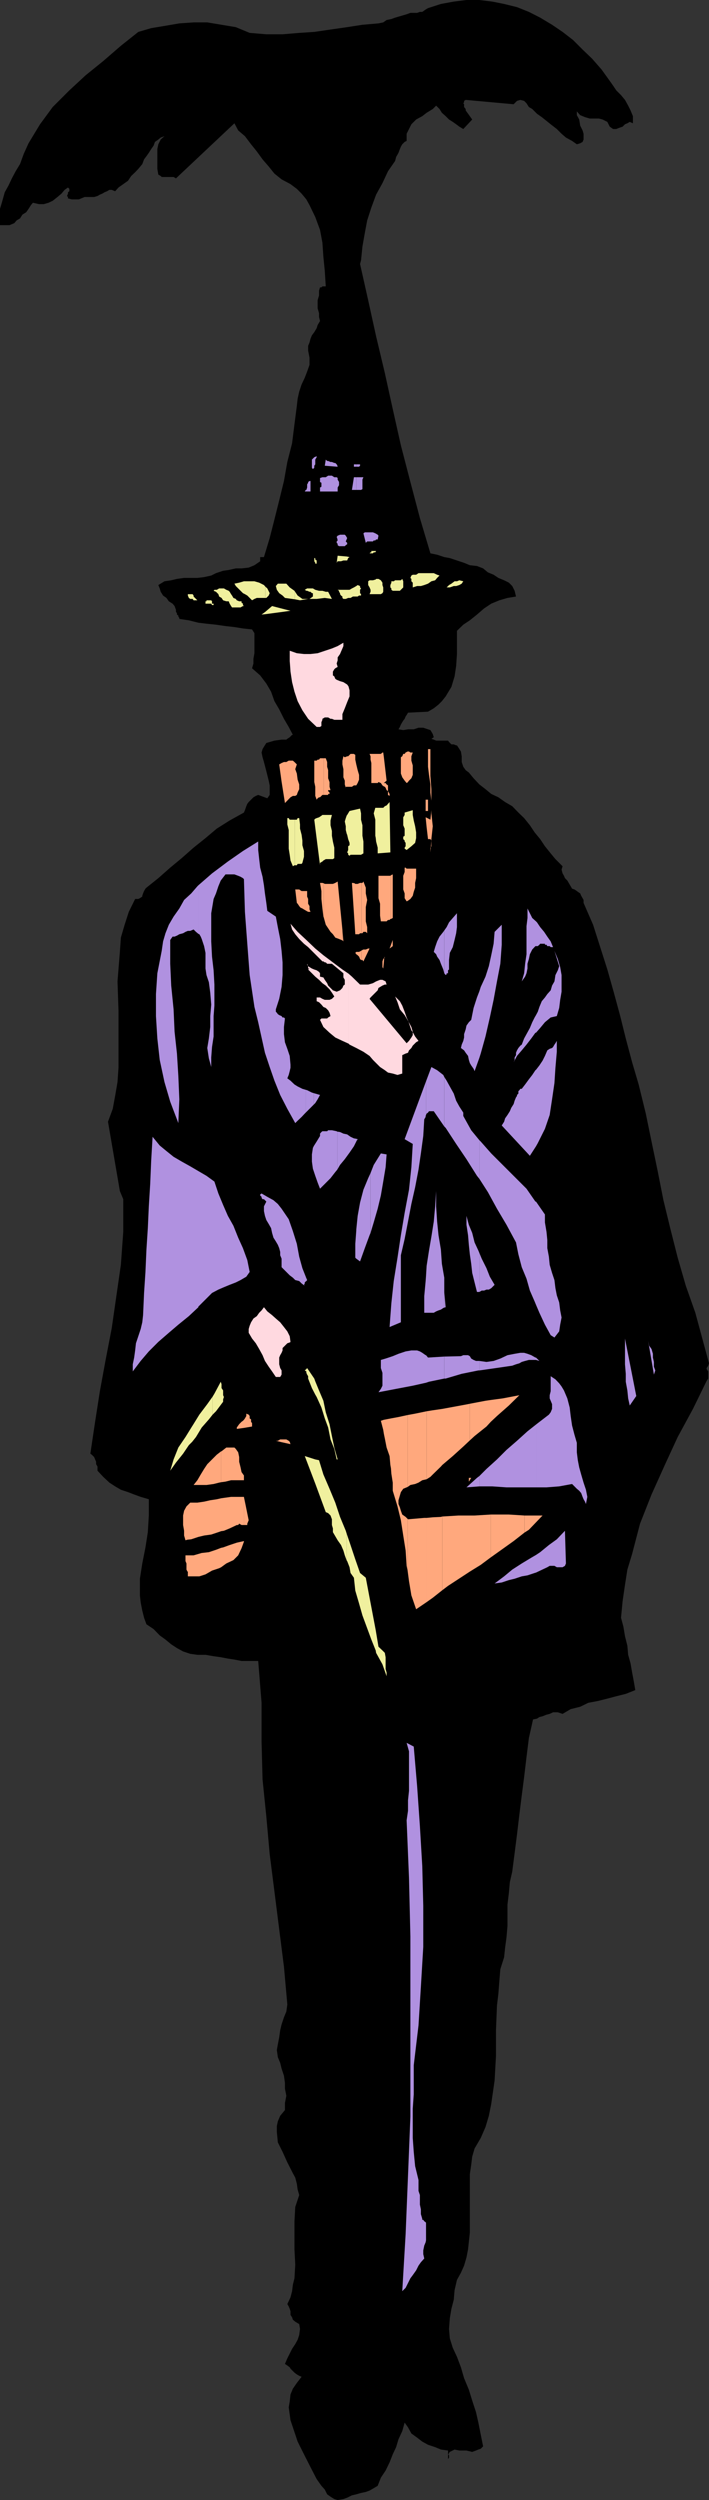 <svg xmlns="http://www.w3.org/2000/svg" width="357.801" height="1261.504"><rect width="100%" height="100%" fill="#333333" stroke="none"/><path d="m307.703 40.805 1.7 2.402L311 45.605l2.402 2.399 2 2.402L317 53.305l1.203 2.402 1.2 2.898v3.602l-1.602-.703-1.2.703-1.199.5-1.199 1.2-2 .698-1.203.5h-1.598l-1.699-1.199-1.203-2.402-2.398-1.2-1.899-.5h-4.601l-2.399-.699-2.402-1-1.7-1.898v1.898l1.2 2.2.5 3.101L294 65.805l.5 1.699v2.902l-.5 1.2-1.2.699-1.698.5-2.399-1.7-3.101-1.699-2.2-1.902L281 65.105l-3.098-2.398-2.101-1.703-2.399-1.899L271 57.406l-1.2-1.199-1.198-1.203-1.7-1-1.199-1.899-1.203-1.199-1.898-.5-1.7.5-1.699 1.7-24.203-2.2-.797.5v.7l-.402.5.402.5v1.398l.797 1v.703l3.3 4.598-4.5 4.8-2-1.199-1.597-1.199-1.703-1.203-1.898-1.2-1.7-1.699L223 56.906l-1.2-1.902-1.698-1.7-1.7 1.7-3.101 1.902-2.2 1.7L210 60.304l-2.398 2.402-2.399 4.797v3.601l-1 .5-1.203 1.2-.7 1.199-.5 1.203-.698 1.898-.5.899-.7 1.203-.5 2-3.601 5.2-2.801 6-3.2 5.8-2.398 6.5-2.101 6.5-1.2 6.398-1.199 6.801-.699 6.899-.5 1.902 4.098 18.297 4 18.203 4.402 18.5 4 18.2 4.098 18.3 4.8 18.5 4.801 18.2 5.301 17.8 3.399.7 3.601 1.198 2.797.5 7.203 2.399 2.899 1.203 3.601.398 3.098 1.2 2.402 2 2.899 1.199 2.398 1.601 2.902 1.2 2.399 1.199 1.699 1.703 1.203 2.398.7 2.899-4.301.703-4.102 1.2-4.098 1.698-3.601 2.399-3.598 3.101-3.601 2.899-3.301 2.203-3.2 3.098v11.699l-.398 6-.8 5.3-1.602 5.301-2.899 4.801-1.902 2.399-1.7 1.699-2.398 1.902-2.902 1.7-10.098.5-.699 1.199-.5.699-.5 1.203-.703.898-.5.801-.7 1.2-.5 1.199-.698 1.199 2.398.402 2.402-.402h2.899l2.402-.797h2.399l2.398.797 1.203.402.5.801.7 1.2.5 1.597-1.2.8 1.2.403 1.199.5h6l.5.7 1.199 1.198H229l1.203.5h.399l.8 1.2 1.2 1.902.398 2.398v2.899l.8 2.402 1.2 1.7 1.602 1.199 2.398 2.902 2.902 3.098 3.098 2.402 2.902 2.398 3.598 1.7 3.402 2.402 3.598 2.098 3.102 3.199 2.898 2.8 2.902 3.602 2.399 3.598 2.8 3.402 2.399 3.598 2.902 3.601 2.399 2.899 3.601 3.601-.5 1.7.5 1.902.7 1.2.5 1.198 1.199 1.2.699 1.199 1 1.703.703 1.2 1.2.398 1.199.8.5.399 1.199.8.5 1.2.699 1.203.5.898v1.5l4.8 11 3.602 11.301 3.598 11.301 3.3 11.7 3.2 11.8 2.8 11.297 3.2 12 3.3 11.203 3.602 14.7 2.899 14.097 3.101 14.902 2.899 14.7 3.601 14.8 3.598 14.2 4.102 14.199 4.8 13.601 6.899 25.5-.399 1.2-.8 1.199v.5l.8 1.199v3.601l-.8 1.2-6.899 14.101-7.703 14.2-6.5 14.101-6.7 14.898-5.8 14.7-4 15.3-2.398 7.899-1.2 7.703-1.199 8.2-.8 8.398 1.199 4.5.8 4.8 1.2 4.801.398 4.598 1.203 4.3.797 4.602.902 4.801.7 4.098-4.801 1.902-4.801 1.2-4.5 1.198-4.797 1.2-4.8.902-4.102 2-4.801 1.2-4.098 2.398-2.402-.801h-2.398l-1.7.8-1.601.403-2 .797-1.598.402-1.203.801-2 .398-2.098 9.399-1.199 9.601-1.203 10.102-1.2 9.297-1.198 9.601-1.2 10.102-1.199 9.398-1.203 9.301-1.2 5.301-.5 5.5-.698 5.797v10.8l-.5 5.801-.7 5.2-.5 4.8-1.902 6-.5 6-.5 6.5-.7 5.801-.5 12.5v12.899l-.698 12.5-1.7 11.8-1.199 6-1.703 5.7-2.398 5.5-3.102 5.3-1.2 4.102-.5 4.098-.698 4.8v29.5l-.899 8.399-.8 4.102-1.2 4.101-1.601 3.598-2 3.601-1.2 5.2-.402 4.8-1.2 4.598-.8 4.8-.398 5.302.398 4.8 1.5 4.801 2.102 4.5 2 5.297 1.601 5.5 2.399 5.8 1.699 5.5 1.902 5.802 1.2 5.3 2.398 12-1.2 1.2-1.199.398-1.199.5-1.902.703-2.899-.703h-3.601l-2.399-.5-2.402 1.203-.398.5-.5 1.2v4.8-2.902l.5-.7v-1.199l-.5-.5v-1.902l-3.602-.5-2.898-1.2-3.602-1.198-2.898-1.602-2.602-2-2.898-2.098-1.7-3.101-1.699-2.399-1.203 4.301-1.898 4.098-1.2 4-1.699 3.601-1.601 4.098-2 4.102-2.399 3.601-1.601 4.098-2 1.199-2.102 1.203-1.898.7-2.399.5-2.402.699-2.2.5-2.398 1.199-1.902.699-2.899.5-1.699-.5-1.902-1.2-1.7-1.198-1.199-2.399-1.699-1.902-1.203-1.7-1.2-1.699-3.097-6-3.3-6.5-3.2-6.402-2.402-7.2-1.2-3.597-.398-2.902-.5-3.598.5-2.902.399-3.598 1.199-2.902 2-2.899 2.402-3.101-1.203-.5-1.2-.7-1.198-.898-2-2-.399-.703-1.203-.898-1.2-.801 1.2-2.801 1.203-2.398 1.2-2.399 1.597-2.402 1.203-2.2.797-2.398.402-3.101-.402-2.399-2-1.203-1.2-1-.398-1.2-.8-1.198v-1.899l-.399-1.203-.5-1.2-.703-1.198 1.602-3.399.8-3.101.399-3.301.8-3.2.399-6.898-.398-7.703v-14.2l.398-7.198 2-6-.797-2.801-.402-2.899-.801-3.101-1.2-2.2-2.8-5.5-2.398-5.3-2.399-4.801-.5-5.297v-2.902l.5-2.399 1.2-2.8 2.398-2.899v-3.601l.699-3.602-.7-3.598v-2.902l-.5-3.598-1.198-3.601-.7-2.899-1.199-2.902-.5-3.598.5-2.8.7-3.602.5-3.598.699-2.902 1.199-3.598 1.199-2.902.5-3.598-1.7-19-2.398-18.902-2.402-19-2.398-18.899-1.7-19-1.902-18.699-.5-19v-19.699l-1.7-21.102h-8.398l-3.601-.699-3.301-.5-3.598-.699-3.601-.5-4.098-.703h-4.101l-3.602-.5-3.598-1.2-3.101-1.699-2.899-1.898-2.902-2.402-2.898-2.098-3.102-3.203-3.598-2.399-1.199-3.3-.902-3.598-.801-4.102-.398-3.601v-8.399l1.199-7.699 1.601-8.101 1.2-7.7.5-8.398v-8.203l-4.102-1.2-3.297-1.199-3.101-1.199L61 751.707l-2.898-1.703-2.899-1.899-3.101-2.898-2.899-3.102v-2.101l-.703-1.2v-1.199l-1-2.398-1.2-1.203-.698-.5L48 717.406l2.402-15.402 2.899-15.797 3.101-16.102 2.2-15.3L61 638.207l1.203-16.602v-16.5l-1.703-4.101-6-35 2.402-6.5 1.2-6.5 1.199-7 .5-7.2v-29l-.5-14.597 1.199-14.902.5-7.2 1.902-6.5 2.098-6.5 3.203-6.5h1.598l.8-.398 1.2-.8v-.403l.402-1.2.5-1.199.7-1.199.5-.5 6-4.8 6-5.301 5.8-4.801 6-5.297 6-4.8 5.7-4.802 6.5-4.101 7.199-4 .5-1.2.699-2 .5-1.199.699-.898 2.402-2.402 1.2-.7 1.199-.5 4.601 1.7 1.2-1.7v-4.8l-.5-2.399-1.2-4.8-1.199-4.602-.703-2.399-.5-2.398.5-1.703.703-1.2 1.2-1.898 1.699-.5 2.398-.699 3.602-.5h2.398l.5-.402 1.203-.801 1.2-1.2h.398l-2.098-4-2.402-4.097-2.399-4.8-2.402-4.102-1.7-4.801-2.398-4.098-3.101-4.101-4.098-3.598.7-2.402v-2.399l.5-2.8v-10.102l-1.2-1.899-4.601-.5-4.301-.699-4.5-.5-4.801-.699-4.797-.5-4.101-.5-4.801-1.203-4.801-.7v-.5l-.5-.699v-.5l-.7-.5v-.699l-.5-.699v-1l-.698-1.902-1-1.2-1.899-1.199L84 301.707l-1.7-1.203-1.198-1.899-.5-1.699-.7-1.699L83 293.305l3.402-.5 2.899-.7 3.601-.5h6.7l3.398-.398 3.602-.8 2.398-1.2 3.602-1.203 2.8-.399 3.598-.8h2.902l3.598-.399 2.902-1.199 2.899-2v-2.102h1.902l2.899-9.601 2.398-9.399 2.402-9.601 2.399-9.797 1.699-9.602 2.402-9.398 1.2-9.602 1.199-9.3.402-3.598.797-3.602 1.203-3.601 1.598-3.399 1.199-3.101 1.203-3.399v-3.601l-.703-3.598v-2.402l.703-1.7.5-1.898.7-1.699 1.199-1.602 1.199-2 .5-1.601 1.199-2-.5-2.098v-1.902l-.7-2.399v-4.101l.7-2.399v-2.398l.5-1.703h.703l.5-.5h1.7l-.5-7.899-.7-7-.5-7.199-1.203-6.402-2.398-6.5-2.899-6-1.601-2.899-2.399-2.898-2.402-2.402-3.2-2.399-4.5-2.402-3.601-2.899-2.898-3.601-3.102-3.598-2.898-4-2.899-3.601-3.101-4.098-3.399-2.902-1.902-3.598-29.5 27.797-1.2-.7h-6l-.5-.5-1.199-.699-.5-2.898v-10l.5-2.402 1.2-2.399L83 68.707l-1.898.7-1.2 1-1.699 1.198-.703 1.899-1.2 1.703-1.198 1.898-1.2 1.7-1.199 1.601-.902 2.399-2 2.402-1.598 1.7-2 1.898-1.601 2.402-2.399 1.7-2.402 1.698-1.7 1.899-1.699-.7h-1.199l-1.203.7-1.2.5-1.198.703-1.2.5-1.199.7-1.703.5h-4.797l-1.703.698-1.2.5h-3.597l-1.902-.5v-.699l-.5-.5.5-1.199v-.703l.699-.5v-1.2l-.7-.699-1.698 1.2L31 97.707l-2 1.7-2.398 1.898-2.102 1-2.398.699h-2.399l-3.101-.7-1 1.2-1.2 1.902-1.199 1.7-1.902 1.199-1.2 1.902-1.699 1-1.199 1.398-2.402 1H0v-8.199l1.203-4.101 1.2-4.301L4.3 93.605 6 90.004l1.902-3.598 2.2-3.601 1.898-5.2 2.402-5.3 2.899-4.801 2.902-4.797 6.399-8.703L35 45.605l8.203-7.601 8.899-7.2L61 23.103l8.8-7 6.5-1.903 7.2-1.2 7-1.2 7.203-.5h6.899L119 13.7l7 2.902 8.402.699h8.2l8.398-.7 7.602-.5 8.199-1.199 8.402-1.203 7.7-1.199 8.097-.7 2.402-.5 1.7-1.198 2.398-.5 1.902-.7 1.7-.5L203.5 7.7l1.703-.5 1.899-.699h3.398l1.402-.5h1.2l1-.7.699-.5L216 4.103 222.5 2 229 .8l6.402-.8h6.5l6.5.8 6 1.2 6.5 1.602 6 2.398 5.7 2.902 6 3.598 5.3 3.602 5.301 4.097L294 25.004l4.8 4.601 4.802 5.5 4.101 5.7"/><path fill="#ffa87d" d="M94.602 793.004h.199v2.402h5.8l3.102-1 3.297-1.902 3.602-1.2 1-.5v-9.8l-2.602 1-3.598 1.203-3.601.398-4.098 1.2h-3.101v8.199m0-8.199h-1v2.902l.5 1.2v3.097l.5 1v-8.2m0-7.898 1.898-.199 3.602-1.203 2.898-.7 3.602-.5 3.601-1.199 1.399-.5v-16.601l-2.2.5-3.3.5-3.102.703-3.398.5H96l-1.398 1.398v17.301m0-17.301-.5.5-1.2 2.2-.5 2.402v4.797l.5 2.902v2.399l.7 2.402 1-.3v-17.302m17 31.2 2.601-1.899 3.598-1.699 2.402-2.402 1.7-3.598 1.199-3.3v-.302l-3.602.801-3.598 1.2-3.3 1.199-1 .199v9.8m0-18.199 1.398-.199 2.902-1.199 3.598-1.703h.703l.5-.7 1.2.7h1.199v-14.2h-6.5l-3.602.5-1.398.2v16.601m0-24.699 2.199-.3 2.8-.7h6.5v-2.402l-1.199-1.7-.5-2.398-.699-2.8v-2.399l-.5-2.402-1.203-1.7-.7-.699h-4.097l-2.402 1.899h-.2v15.601"/><path fill="#ffa87d" d="m111.602 732.305-2.2 1.699-4.8 4.8-1.602 2.403-1.7 2.797-1.698 2.902-1.899 2.399h6.5l3.598-.5 2.8-.7 1-.199v-15.601m11.501 37.199h1.699v-.7l.699-1.699-2.398-11.8v14.199m0-49 4.101-.7v-1.699l-.5-.699v-1.199l-.703-.5v-1.203l-.5-.7-1.2-.5v1.2l-.698 1.203-.5.7v4.097m0-4.098-.5.5-.7.5-1.199 1.2-.5.699-.703 1v.699l3.602-.5v-4.098m19 11.301 4.5 1-.399-1.203-.5-.5-1.203-.7h-2.398v1.403m0-1.402h-.7l-1.199.699h-1l2.899.703v-1.402m0-331.899 1.699 10.801 2.8-2.902 1.2-.7H149l.8-.5.403-1.199.797-1.699v-2.402l-.797-2.399-.402-3.101-.801-2.2.8-2.398-1.198-1.203-.801-.7h-2.098l-1.203.7h-1.2l-1.198.5v9.402m0-9.402-1.2.703 1.2 8.7v-9.403m9.601 73 .899.402.8.5 1.2.7.898.5h1.203l-.5-1.2v-1.699l-.703-1.203v-2.399l-.5-1.199v-2.8h-2.797l-.5-.301v8.699m0-8.699-.703-.5h-2l.8 6.8.403.399.797 1.203.402.5.301.297v-8.7m11.699 13.7 1 3.601 2.399 3.602 1.199 1.2 1.203 1.698 1.899.7 1.699.699v-5.297l-2.399-24.402-1.199.699-1.203.5h-4.098l-.5-.297v17.297"/><path fill="#ffa87d" d="m163.402 445.707-.699-.203H161.5l.703 4.101v4l.5 4.801.5 4.098.2.5v-17.297m-.001-44.602h2.2v-.5h.699v-.699l-.7-.699v-.5h1.2l-.5-1.703v-2.399l-.7-1.898v-4.102l-.5-1.699v-2.402l-.699-1.899h-1v18.5"/><path fill="#ffa87d" d="M163.402 382.605H161.5l-.5.7h-.7l-.5.5h-1.198v10.8l.5 2.399v4.601l.699 1.899.5-.7.699-.5h.5l.703-.699.5-.5h.7v-18.5m9.397 91.899.5.5-.5-5.797zm0-88.797.5 2.398v4.102l.7 1.7v1.898l.5 1.699v-.5h3.102l1-.7H179v-15.597l-.398-.3h-1.7l-1.199 1.198h-.5l-1.203.5-.7-.5-.5 2.2v1.902m6.2 95.098h.3l.5.699.7.5.703.703.5 1.2.5.5h.2v-4.802l-.2.2-1 .5h-1.402l-.5.5H179m0-14.2.3 4.801h1.903l.5-.5h.7v-25.402h-.7l-1.203.5h-1.2l-.3-.297v20.898m0-20.898-.898-.203h-.5L179 466.605v-20.898m0-49.402h.8l.7-1.2.703-1.699v-2.402l-.703-2.399-.7-2.898-.5-2.402v-2.399l-.3-.199v15.598"/><path fill="#ffa87d" d="M182.402 484.406h.5l.5.7 3.098-6.5h-.7l-1.198.5h-1.2l-1 .5v4.8m0-13.5h.5l.5-.699h1.2l.699.7v-3.102l-.7-2.899v-7.199l.7-3.602-.7-3.3v-2.899l-1.199-3.101-.5.699h-.5v25.402m11.301 252.5.5 2.399.899 4.601 1.5 4.301.398 4.5.3 1.7v-25.2l-3.597.7v7m0-7.001-1.5.5 1.2 4.598.3 1.902v-7m0-230.601.2-2.399-.2.2zm0-2.2-.3.301-.403 1.2v2.898l.402.703.301-2.902v-2.2m0-18.699h1.399l.699-.699h.8l.399-.5h.3v-22.102l-.3.301h-3.297v23m0-23H191v11.301l.8 2.797v6l.403 2.902h1.5v-23m0-45.101.5.199.399.5.5 1.203.699.5v-2.902l-.7-.5-.5-.7h-.898v1.7m0-1.7h-.3.3v-13.199l-.3-2.199H193l-.797.7H186.5l.5 1.198v1.7l.402 1.699v10.101h3.2l.398-.5 1.203.5.797 1.2.703.5v-1.7m0 0 1.399-1.199-1.399-12zm3.597 345.801.2 2.7.703 4.5v4.101l2.399 7.898 1.699 7 1.199 7.7 1.203 7.601.5 7.7.5 2.398v-26.098l-1-1-1.703-1.199-.7-1.902-.5-1.7-.698-1.699v-1.902l.699-2.399.5-1.699 1.199-1.699 1.703-.703.5-.2v-36.3l-4.601 1-3.801.703v25.2m-.001-262.802.903-.699v-3.101l-.902 2.402v1.398"/><path fill="#ffa87d" d="m197.3 476.707-.698 1.898.699-.5zm0-13 .903-.5v-22l-.902.398v22.102m8.402 328.797.7 5.3 1.199 7.2 2.398 7 5.3-3.598v-42.5h-1.198l-8.2.7-.199-.2v26.098m0-42.199 1.399-1 2.398-.5 1.703-.7 1.899-1.199 2.199-.5v-34.3l-5.801 1.199-3.797.699v36.3m0-295.699 1.399-1 1.199-1.601.5-2 .699-2.098v-2.402l.5-2.399v-4.8h-4.297v16.3m0-16.3h-.5l-.5-.5h-.5v2.199l-.703 1.902v6.899l.703 2v2.402l1 1.598.5-.2v-16.3m0-43.5.7-.899 1.199-1.199.699-1.703v-4.797l-.7-2.402v-2.2l.7-1.898h-1.2l-.699-.5h-.699v15.598m0-15.598-1 .5-.5.7h-.703l-.5 1.198-.7.5v8.2l.7 1.902 1.203 1.7 1 1.198.5-.3v-15.598m9.597 429.199 3.102-2.199v-40.602l-3.101.301v42.5"/><path fill="#ffa87d" d="m215.3 746.406 1.903-1.199 1.2-1.203v-32.399l-3.102.5v34.301m-.001-329 .7 6h1.203l.5.7v-.7l.7-6.5-.7-6.5v-5.199 3.598l-.5 4.8-1.902-1v4.801m-.001-4.801-.5-.199.5 5zm0-3.398h.7v-5.703h-.7v5.703m0-5.703h-.5v5.703h.5v-5.703m3.102 402.703 4.801-3.8v-37.2l-.703.2-4.098.198v40.602"/><path fill="#ffa87d" d="m218.402 744.004 4.098-4 .703-.797v-28.3l-4.8.698v32.399m4.8 58.402 2.899-2.199 8.101-5.3 2.899-1.903v-28.297h-5.7l-8.199.5v37.2m0-63.2 5.297-4.5 5.3-4.8 3.302-3.102v-18.5l-.899.199-9.203 1.703-3.797.7v28.3m13.899 53.797 5.5-3.399 5.101-3.8v-21.598l-8.203.5h-2.398v28.297m0-46.098.699-1.199h-.7zm0 0"/><path fill="#ffa87d" d="M237.102 745.707h-.5v1.898l.5-.699v-1.199m0-18.902 2.398-2.2 6-4.8 2.203-2.399v-11l-2.703.399-7.898 1.5v18.5m10.601 59 3.098-2.2 8.402-6 5.5-4.3v-8.598l-7.902-.5h-9.098v21.598m0-68.399 3.098-2.902 6-5.297 5.3-5.203-8.398 1.601-6 .801v11"/><path fill="#ffa87d" d="m264.703 773.305 2.2-1.399 6.898-7.199h-9.098v8.598M195.8 399.207v1.898l.802.5v-1l-.801-1.398m21.902 4.797v-5.797l-.5-6.703v-13.5H216v8.902l.5 4.098.703 4.8v4.102l.5 4.098m0 20.101-.3 3.399.3-.5zm-.301 3.399-.199.203v2.398zm-23.5 55.902.301-.199v-.5zm0 0"/><path fill="#f0f09e" d="m221.8 290.406-1.198 1.2-1 1.199-1.899.5-1.703 1.199-1.898.703-1.7.5H210.5l-2.2.7v-2.403l-.698-.7v-1.199l-.5-.5.5-1.199.699-.402H210l1.203-.797h7.7l1.699.797 1.199.402m11.999 2.899-.8 1.199-1.2.703-1.597.5H229l-2 .7h-1.598l-1.199.5-1.203.698 1.203-.699 1.2-.5 1.199-1.199 1.199-.703 1.601-1.2h1.2l1.199-.5 2 .5M97 727.504l1.902-2.399 2.899-4.8 3.601-4.098 1.899-2.402v-9.098l-2.7 3.797-4 5.3-3.398 5.5-.203.301v7.899m0-7.899-3.398 5.5L90 730.406l-2.398 6-1.7 5.7 2.899-4.102 3.601-4.5 2.899-4.297L97 727.504v-7.899m0-417.398h.203l.5.7h1.899l-1.2-1.2-.699-.703v-.5l-.5-.7H97v2.403m0-2.402h-2.2v.699l.5 1.203.7.5h1v-2.402"/><path fill="#f0f09e" d="m107.3 713.805 1.7-1.7 3.602-4.8v-1.2l.398-1.199-.398-.902v-2.399l-.801-1.199v-2l-.399-1.199-3.199 6-.902 1.5v9.098m-.001-408.5h.903-.402v-.7h-.5v.7m-.001-.7h-.3v-1.199l-.398-.5h-2.399v.5h-.5v1.2h2.899l.398.699h.3v-.7m26.602 5.301 12.7-1.699-9.301-2.402-3.399 2.902v1.2m0-1.2L132 310.105l1.902-.199zm0-7h.5l1.2-1.203.5-1.2-1.2-2.398-1-.902v5.703"/><path fill="#f0f09e" d="m133.902 296.004-.699-.797-2.402-1.203-2.399-.7h-5.3l-2.399.7-2.402.5.699 1.203 1.203 1.2 2.399 2.398 1 .5 1.199.699 1.199 1.203 1.203 1.2 1.2-.7 1.199-.5h4.3v-5.703M148.8 436.605h1l.403-.699h2l.399-.5.8-3.101v-2.899l-.8-2.902v-2.399l-.399-2.898-.8-3.102v-2.101l-.403-3.2h-.797l-.402.801h-1v23"/><path fill="#f0f09e" d="M148.8 413.605h-2.597l-.5-.8H145v3.199l.703 2.8v9.403l.5 3.098.399 2.902 1.199 2.898.8-.5h.2v-23m-.001-111.199 2.602.5 4.098-.699h-2.898l-2.399-1.703-1.402-2.098v4"/><path fill="#f0f09e" d="m148.8 298.406-.198-.3-2.399-1.7-1.703-1.902h-4.297l-1 1.203.5 1.898 1.2 1.7 1.699 1.199 1.199 1.203 3.601.5 1.399.2v-4m10.301 450.198 5.3 14.399 1.2.5 1.199 1.203.699 1.898v2.899l.5 1.703v1.898l.703 1.2 1.7 2.902 1.699 2.398 1.199 2.801.699 2.399 1 2.699v-13.5l-.5-1.598-2.898-7-2.399-7.199-2.902-7-3.098-7.203-2.203-7.2-1.898-.398v12.2m0-12.2-5.301-1.699 5.3 13.898zm0-32.699.699 1.2 2.402 5.3 1.7 5.5 1.699 4.598 1.199 6 1.902 4.8 1.2 5.301h.5l-1.7-6-1.203-5.8-1.2-6-1.898-6-1.199-5.801-2.203-5.2-1.898-4.601v6.703m0-6.703-.5-1.399-3.602-5.3-.398.5-.801.699.8.5v.703l.399.898.5.801v1.2l1.902 4.8 1.7 3.301v-6.703m0-279.399 2.398 19v-1.199l1.203-.699.5-.5 1.2-.703H168l.703-.5v-5.297l-.703-3.102-.5-2.898v-2.402l-.7-2.899v-2.402l.7-2.797h-4.797l-.5.398-1.203.801-1.2.399-.698.3v4.5m0-4.5-.5.5.5 4zm0-110.898h.699l4.101-.5 3.598.5-1.898-3.602h-1.2l-1.699-.5H161l-1.898-.5v4.602m0-4.602-1.2-.699H155l-1.2.7.802.5H155l1.203.5h.5l.7.699h.5v1.699l-1.7 1.203h2.899v-4.602m0-13.601v.402h.699v-1.601l-.7-.5v-.7 2.399"/><path fill="#f0f09e" d="M159.102 281.605h-.5v1.602l.5.797v-2.399M175 787.504l.203.203 1.2 3.098.5 2.902 1.699 2.398.699 6.5 1.902 6.5 1.7 6 2.398 6.5 2.101 5.7 2.2 5.5v-10.301l-5-26.399-2.899-2.398-2.402-6.902-2.399-7.2-1.902-5.601v13.5m0-366.699.203.402.5 2.2.7 1.898v1.199l-.7.5v1.902l-.5 1.2.5.5v.699l.7.5.5-.5h5.3l1.2-.7v-6l-.5-2.898v-5.3l-.7-2.802v-3.199l-.5-2.402-5.3 1.203-1.2 2-.203.2v9.398m0-9.399-.5 1.399-.5 1.699.5 2.402v1.899l.5 2v-9.399m0-109.402.703-.297h1.2l1.199-.703h2.398l.703-.5h1v-.7l-.5-.5v-1.699l.5-.699-.5-.5v-.699l-1.203-.5-.7.5-1.198.7-1 .5-1.2.698H175v4.399m0-4.399h-4.598l.7.5v.5l.5.7v.5l.5.699.699.5v.703l.5.5h1.199l.5-.203v-4.399m0-14.8h.203l.5-1.2.7-.5-1.403-.3v2m0-2-4.598-.399-.5 3.598.5-.797h1.7l1.199-.402H175v-2m14.602 552 .199 1.199 3.199 5.8 2.102 6v-1.898l-.5-1.699v-6l-.399-2.203-1.203-1.2-2-1.898-1.398-8.402v10.3m0-410.097.199 1.898.8 3.102v2.898l6.399-.5-.398-25.398-.801.898-.7.801-.898.399-.8.8h-3.801v15.102m0-15.102h-.2l-.8 2.801.8 3.2v8.101l.2 1v-15.102m0-107.8h2.601l.797-.5.402-.7v-2.199l-.402-1.199v-1.203l-.797-1.2-1.203-.699h-1.2l-.198.301v7.399m0-7.399-1.399.399H186.5l-.7.5v1.902l.7 1.2.5 1.198v1l-.5 1.2h3.102v-7.399m0-14 .199-.402h.8-1v.402"/><path fill="#f0f09e" d="M189.602 278.004h-2.2v.703H187l-.5.5h1.703l.399-.5h.8l.2-.3v-.403M203.5 422.707v.7l.703.698v.5l.5.7v1.699l-.5.703v.5l1 .7 2.399-1.903 1.898-1.7.5-2.398v-2.902l-.5-3.098-.7-2.902-.5-2.797v-2.402l-4.097 1.199v1.203l-.703 1.2v4l.703 1.698v3.602l-.703.5v.5m0-128.203v-1.2l-.5-1.199-.7.7h-2.898l-.699.5H197.5v.699l-.5 1.203v1.2l.5.5v.698l.703.5h3.598l1.699-1.699v-1.902m-95.7 3.601 1.2.5 1.203 1.2.399 1.199 1.199.703.8 1.2 1.602.5h1.2l.5 1.198.699 1.2.5.699h4.3l1.2-.7h.5l-.5-.5v-.699l-.7-.5v-.699h-1.199l-1.203-.5-.5-.699-1.2-.5-.698-1.203-.5-.7-.7-1.199-.5-.5-1.199-.5-1.203-.699h-2.398l-1.2.7h-1.199l-.402.5"/><path fill="#ffd9e0" d="m146.402 677.305.2-.2-.2-1.5zm0 0"/><path fill="#ffd9e0" d="m146.402 675.605-.199-1.398-1.203-2.402-1.7-2.2-1.898-2.398-2.199-1.902-1.902-1.7-2.399-1.898-1.699-2.102-1.203 1.602-1.2 1.2-1.198 1.698-1.7 1.2-1.199 1.902-.703 1.7-.5 1.698v1.899l1.703 2.902 1.899 2.399 1.699 2.902 1.699 3.098 1.203 2.902 1.899 2.898 1.699 2.399 1.902 2.8h2.2l.699-1.199v-2.101l-.7-1.2-.5-1.898v-3.402l.5-1.2.7-1.199.5-1.199v-1.199l.699-.703 1.699-1.7 1.402-.5v-1.699m0-339.601.2 2.902.8 5.301 1.2 4.797 1.601 4.8 2.399 4.602 2.898 4.301 4.3 4.098h1.7l.703-.5v-1.899l.5-1.199v-.5l1.2-.703h1.699l1.199.703h.699l1.203.5h4.098v-2.902l1.199-2.899 1.203-3.101.7-1.7v-6.199l-.2-.3-.5-.7-1.902-1.199-1.7-.5-1.699-.703-.699-.5-.5-1.2-.703-.5v-1.898l.703-1.199.5-.5 1.2-.703-.5-1.7.5-1.597v-1.5l1.199-1.703.5-1.2.699-1.597.5-1.203v-1.7l-2.899 1.7-2.902 1.203-3.598 1.2-3.601 1.198-3.598.399h-3.3l-3.602-.399-3.399-1.199v7.598"/><path fill="#ffd9e0" d="M146.402 328.406h-.199v5.2l.2 2.398v-7.598m29.499 198.199.5.5 3.399 1.7 3.601 1.902 3.098 2.098 1.703 2 1.598 1.601 2 2 2.402 1.598 1.598 1.203 2.402.5 2.399.7 2.398-.7v-9.3l1.703-.802 1.2-.398.5-1.203 1.199-1.2.699-1.199 1.699-1.699 1.203-.699-1.703-2.203-1.2-2.2v1.5l-.698 1.2-1.2 1.703-1.199 1.2-18.703-22.403.5-.7 1.203-1.199 2.399-2.398.398-1.203 2-1.2 1.203-.5h.899l-.5-1.597-1.602-.8h-1.2l-2 .8-1.597.898-2.402.7h-4.098l-4.101-4-1.7-1.5v35.3"/><path fill="#ffd9e0" d="m175.902 491.305-3.101-2.098-4.801-3.602-4.797-3.601-4.101-3.399-4.5-4.3-4.399-4.098-3.601-4.102.8 2.899 1.598 2.402 2 2.399 2.402 2.402 2.098 1.7 2.402 2.398 2.399 2.402 2.402 2.398h.5l.7.5h.5l.699.7h2.398l5.8 4.8v2.102l.7 1.2v2.398l-.7.5-.5 1.199-1.198 1.203-1.7.7-1.902-.7-1.2-1.203-1.198-1.2-.5-1.199-1.2-1.699-.699-1.199-1.703-.402v-1.7l-.5-.699-1.2-.8-1.198-.399-1.2-.5-1.199-.703-.703-.5-.5-1.2v.5l.5.7v1.203h.703l-.703.5 1.902 1.898 1.7 1.7 1.898 1.601 1.703 1.7 1.7 1.199 1.898 1.902 1.199 1.7 1.203 1.898-1.203 1.199-1.2.5h-2.398l-1.199-.5-1.203-.7h-1.7v1.903l1.2.5 1.203 1.2 1 1.198 1.2.5 1.199 1.2.699 1.199.5 1.703-1.2.7-.5.5h-2.898l-.703.698 1.703 3.602 3.098 2.898 2.902 2.399 3.598 1.703 3.101 1.398v-35.3m0-138.7.5-1.199v-3.101l-.5-1.899v6.2M208.3 520.805v-.2l-.698-2.398-1.399-2.602.2.7 1.199 3.601.699.899m-2.098-5.2-1-2.199-1-2.902-1.203-3.098-1.2-2.199-2.398-2.402 1.2 2.902 1.199 3.598 2.402 2.902 1.7 2.898.3.5"/><path fill="#b091e0" d="m317.8 709.207-.8-3.602-.398-4-.801-4.398v-4l-.399-4.8v-13l5.7 29-3.301 4.8M330 693.605l-2.898-17 .5 2.399 1.199 1.703.699 2.398v1.899l.5 2.203v2.398l.703 1.899-.703 2.101m-229.898-34.3 6.898-6.899 3.203-1.699 2.797-1.203 2.902-1.2 3.098-1.199 2.402-1.199 2.899-1.699 1.699-2.402-1.2-6-2.198-6-2.399-5.301-2.402-6-2.801-5-2.398-5.5-2.399-5.797-2-6-4-2.902-4.101-2.399v68.399m0-68.399L96 588.504l-4.297-2.399-4.101-2.398L84 580.805l-3.398-2.801L77 573.605l-.7 12-.5 11.801-.698 11.301-.5 11-.7 10.797-.5 11.3-.699 10.602-.5 11.2-.402 3.601-.801 3.398-1.2 3.602-1.198 3.598-.399 3.601-.5 3.598-.703 3.402v3.598l4-5.297 4.102-4.8 4.8-4.802 5.301-4.601L90 668.406l5.3-4.3 4.802-4.5v-68.7m0-119.699.5.2.699 1.198.5 1.2 1.199 3.601.703 3.399v7.902l.5 3.297 1.2 3.601.699 5.301.5 6-.5 5.801v5.5l-.7 5.797-.8 4.8.8 5.2 1.2 4.402v-4.8l.398-5.301.8-5.301v-10.297l.403-5.3v-10.602l-.402-7.2-.801-6.898-.398-7.703v-14.2l1.199-7.199 1.199-2.8 1.203-3.598 1.2-2.902 2.398-3.098h4.5l1.902.7 1.2.5 1.199.698.5.5.5 16.5 1.199 16.102L126 492.004l2.402 16.101 1.899 7.7 1.699 7.699 1.703 7.703 2.399 7.2 2.398 6.898 2.902 7.199 3.598 7 4 7.203 1.203-1.203 2-1.899 1.598-1.699.5-.5v-11.5l-1.7-.5-2.398-1.199-1.601-1-2-1.902-1.602-1.2.703-1.699.5-1.902.399-1.7v-1.597l-.399-4.402-1.203-3.598-1.2-3.3-.5-4.102v-3.598l.5-4.3-.5-.5h-.698l-.5-.7-1.2-.5-.699-.5-.5-.703-.5-.5v-1.2l1.7-5.3 1.199-6 .5-6v-6.399l-.5-5.8-.7-6-1.199-6-1-5.301-4.3-2.899-.5-4-.7-4.8-.5-4.098-.703-4.3-1.2-4.602-.5-4.301-.5-4.598v-4.3l-7.698 4.8-7.602 5.301-8 6-6.898 6v24.5m0-24.5-.5.5-3.102 3.598-3.598 3.3-2.402 4.301-2.898 4.098-2.399 4.101-1.703 4.301-1.2 4.098-.698 4.8-2.2 11.301-.699 10.5v11.102l.7 11.297 1.199 10.8 2.398 11.2 2.902 9.902L90 566.707l.5-12-.5-11.8-.7-11.302-1.198-11-.5-11.3-1.2-12-.5-11v-12l1.2-1.7h1l1.199-.5 1.199-.699 1.902-.5 1.2-.699 1.199-.5H96l1.703-.703 1.2 1.203 1.199 1v-24.5M154.3 646.605l.302-.199.398-.5-.7-1.699v2.398"/><path fill="#b091e0" d="m154.3 644.207-1.698-4.3-1.602-5.802-1.2-6.5-2-6.398-2.097-6-3.601-5.3-1.899-2.403-2.203-1.899-3.098-1.699-2.902-1.699-.7.5v.5l.7.7v.5l.5.698h.703l1.2 1.2-1.2 2.402v2.398l.5 2.399.7 2.101 1.199 2 1.199 2.102.5 2.398.699 2.399 1.203 1.902 1 1.7.7 1.699.5 1.902v1.7l.699 1.698v4.301l2.898 2.899 1.203 1.199 1.598 1.203 1.199 1.2 2 .5 1.203 1.198 1.598 1.2-.399-.5.399-.7v-.5l.5-.5v-2.398m-.001-82.801 4.102-4.101v-5.7l-1-.3-2.402-1.2-.7-.199v11.5m0-313.402h2.403v-5.297h-.5l-.703.5v.398l-.5.801v1.598l-.398 1.203h-.301v.797m-.001-.797-.5.797h.5zm4.102 344 .7 2.098 1.199 3.402 1.199 3.098 2.402-2.399 2.899-2.902 2.402-3.098 1-1.199v-19.203l-.3-.2-2.403-.5h-1.898l-.5.5h-2.399l-.5.403-.703.797v1.203l-1.7 2.797-1.398 2.203v13m0-13-.5 1-.5 3.297v3.601l.5 3.602.5 1.5v-13"/><path fill="#b091e0" d="m158.402 557.305.7-.7 1.199-1.898 1.199-2.203-2.398-.7-.7-.199v5.7m0-321.098.2-.203v-1l.5-.7v-2.398l.699-1.199v-.5l-1.2.5-.199.2v5.3m0-5.301-1 1v4.098l.5.703.5-.5v-5.3m11.801 359.3 1.399-2.402 2.398-2.899 2.402-3.3 2.2-3.2 1.199-2.402v-1.399l-1.2-.199-1.699-.8-1.699-1.2-1.902-.402-1.7-.797-1.398-.203v19.203m0-316.102.2.5v.5l.699.5H174l.5-.5.703-.5v-.699l-.703-.699.703-1.703-.703-1.2-.5-.5h-2.398l-1.2.5-.199.2v1.203l.2 1-.2.2v1.198m0-1.199-.3.301v.7l.3.198v-1.199m0-2.402-.3.5.3.703zm0-22.5h.2v-2l.699-1.2v-1.597l-.7-1.203v-.797l-.199-.203v7m0-7-.3-.2h-1.2l-1.203-.8h-1.898l-1.2.8h-1.699l-1.203.403v2l.703.398v2l-.703.399v2h8.703v-7m0-5.5h.2l-.2-.7zm0-.699-.3-.5-.7-.7h-.5l-1.203-.5h-.7l-1.198-.5h-.5l-.7-.699-.5 3.098 6.301.5v-.7m9.597 400.301 1.903 1.399 2.399-6.7 2.398-6.5.5-1.199v-30.199l-1.2 2.598-2.398 5.8-1.699 6.5-1.203 6.7-.7 6.902v14.7m0-14.2-.5 6.7v7l.5.5v-14.2"/><path fill="#b091e0" d="m179.8 576.004.7-1.2-.7-.199zm0-328.797h2.403l.7-.402v-4.801l.5-1.2H179.8v6.403"/><path fill="#b091e0" d="M179.8 240.805h-1.198l-1 6.402h2.199v-6.402m-.001-5.301h1.403l.5-.5v-.7h-1.902v1.2"/><path fill="#b091e0" d="M179.8 234.305h-1.198v1.199h1.199v-1.2M187 622.105l1.602-5.3 2-6.899 1.601-6.699 1.2-7 1.199-7.203.5-6.5-2.899-.5-3.601 5.8-1.602 4.102v30.2m0-348.899h1.203l.399-.5h.8l.399-.5h.8l.399-1.902-.398-.5-1.2-.7-1.199-.5H187v4.602m0-4.602h-2.898l-.7.5 1.2 4.801.699-.699H187v-4.602m28 853-.2-.3-.698-.5-.5-.7h-.5v-.5l-.7-2.398v-2.402l-.5-2.399v-4.8l-.699-2.102v-5.5l-1.703-7-.7-7.2-.5-7v-14.8l.5-7.2v-14.699l2.403-20.101 1.2-19.5 1.199-20.098v-20.699l-.5-20.102-1.2-20.199-1.402-20.199-1.7-19.902-3.597-1.899 1.2 4.301v19.898l-.5 4.801v5.301l-.7 4.797 1.2 29.101.699 29.5v90.899l-1.2 29.8-1.199 29.5-1.703 28.802 1.703-1.7 1.2-2.402 1.199-2.398 1.199-1.602 1.699-2.398 1.203-2.399 1.2-1.703 1.699-1.898-.5-2.2v-1.902l.5-2.398.699-1.7.199-1v-8.8m0-423.899 1.5-.5 7.703-1.602v-11.101l-8.203.5-1-1.2v13.903m0-13.902h-.2l-1.698-1.2-1.2-.699-1.402-.5h-2.898l-2.899.5-3.601 1.2-2.899 1.199-3.601 1.199-2.399.703v4.098l.797 2.402v6.5l-.797 1.598-1.203 1.699 8.902-1.7 8.399-1.597 6.699-1.5v-13.902m0-21.399h3.902l1.2-.699 1.199-.5 1.199-.402 1.203-.801.5-.2v-15.097l-1.203-7-.5-7.203-1.2-7.2-.698-6.898-.5-7.699v-7.703l-.5 7.703-.7 7.7-1.199 7.597-1.203 7-1.2 7.703-.3 5v18.7m0-18.7-.2 2.7-.698 7.597v8.402H215v-18.699m0-81.102.3-.699.7-.5.5-.699h2.402l5.301 7.7v-25l-.5-1-3.101-2.403-2.899-1.598-2.703 7.2v17"/><path fill="#b091e0" d="m215 545.605-10.797 29.2 4.098 2.402-.7 11.797-1.199 11.3-2.199 11.7-1.902 11.3-1.7 11.301-1.898 11.801-1.203 11.2-.898 12 5.699-2.399v-33.8l1.902-8.2 1.7-8.8 1.699-8.903 1.898-8.399 1.703-8.898 1.2-8.203 1.199-8.797.5-8.402.699-1.2v-.5l.199-.5v-17m9.203 150h.7l8.097-2.398 8.402-1.703h.5v-4.797h-1.699l-1.203-.5-1.2-.703-.698-1.2-.899-.5h-2.402l-1.2.5-8.398.2v11.101m0-35.8.7-.2-.7-7.699zm0-91.399.7.7 5.3 8.101 5.2 7.7 5.3 8.398 1.2 1.5v-19.5l-4.102-5-4-7.2v-1.699l-2-3.101-1.598-2.899-1.203-3.601-2-3.598-1.598-2.902-1.199-1.899v25m0-77.301.7.899.5-.399v-.5h.699v-1.5l.5-.398v-4.8l.398-3.602 1.5-2.899.902-3.601.801-3.399.399-3.101v-7l-2.102 2.402-1.898 2.2-1.2 2.398-1.199 1.699v21.601"/><path fill="#b091e0" d="m224.203 469.504-.5.703-1.902 2.398-1.2 2.399-1 2.902-.699 2.399 1.2 1.199.5 1.203 1.199 1.7.699 1.898.5 1.199.703 1.703.5 1.898v-21.601m17.699 280.5h6.5l7.2.5H270.5v-31.7l-4.297 3.403-5.3 4.797-5.301 4.601-4.801 4.801-5.301 4.801-3.598 3.598v5.199"/><path fill="#b091e0" d="m241.902 744.805-1.199.902-5.3 4.797 6.5-.5v-5.2m-.001-53.3 8.399-1.2 8.199-1.199 1.902-.699 1.7-.5 1.199-.699 1.699-.5 1.902-.5h3.598v-1.203h-.297l-2.101-1.2-1.899-.699-1.703-.5h-1.898l-2.899.5-3.601.7-3.602 1.699-3.398 1.203-3.602.5-3.598-.5v4.797m0-39.598 1.2-.699h1.199l1.199-.5h1.203l1.2-.703 1.699-1.7-2.399-4.097-1.703-4.3-2.398-4.802-1.2-2.898v19.7"/><path fill="#b091e0" d="m241.902 632.207-.5-1.203-1.902-4.098-1.2-4.8-1.698-4.102-1.2-4.5v4.5l.801 5.3.399 4.801.5 4.801.699 4.801.5 4.598 1.199 4.8 1.203 4.801h1.2v-19.699m-.001-37.402 4.301 6.699 4.598 8.402 4.8 8.098 4.801 8.902 1.2 6 1.699 6.5 2.402 5.801 1.7 6 2.398 5.5.699 1.7v-52.102h-.297l-4.5-6.5-17.8-17.801-5.301-6-.7-.7v19.5m0-60.999.7-2.2 2.398-8.601 2.203-9.598 1.899-8.902 1.699-9.297 1.699-8.902.703-9.598v-10.102l-3.601 3.602-.5 6-1.2 5.797-1.199 5.5-1.703 5.3-2.398 5.2-.7 2.203v33.598m0-33.598-1.199 3.098-1.703 5.3-1.2 6-1.198 1.2-1.2 1.699-.402 1.902-.797 2.399v1.699l-.402 1.703-.801 1.898-.398 1.7 1.601 1.199.797 1.203 1.203 1.598.399 2 .5 1.601.699 1.2 1.199 1.699.5 1.199 2.402-6.7v-33.597M270.5 793.504l2.102-1 3.601-1.7 1.2-.699h2.398l1.199.7h2.902l1.2-.7.5-1.199-.5-16.5-4.102 4.301-4 2.898-4.398 3.602-2.102 1.398v8.899m0-8.899-2.398 1.399-4.801 2.902-4.801 3.098-4.098 3.402-4.8 3.598 3.601-.5 3.598-1.2 2.902-.699 3.598-1.199 2.902-.5 3.598-1.199.699-.203v-8.899m0-34.101h5.3l6.403-.5 6.5-1.2 1.2 1.2 1.199 1.203 1.199 1 1 1.2.699 1.898.5 1.199.703 1.203.5 1.2.7-3.602-.7-3.598-1.203-3.602-1.2-4.101-1-3.598-.698-3.601-.5-4v-4.801l-1.2-4.098-1.199-4.601-.703-4.801-.5-4.297-1.2-4.602-1.698-4-1.2-2-1.199-1.601-1.902-2-2.399-1.598v7.598l-.5 2v1.601l.5 1.2.7 1.699v2.402l-.7 1.7-.902 1.199-5.598 4.3-.902.7v31.699m0-64.297 1.703.5-1.703-1.703zm0-27.801 1.703 4 2.797 6 2.902 5.301 1.899 1.2 2.402-3.102.5-3.399.7-3.601-.7-3.598-.5-4-1.203-3.602-.7-3.601-.5-4.098-1.198-3.601-1.2-4.098-.402-4.102-.797-4.3v-4.098l-.402-4.102-.801-4.8v-4l-4.5-6.5v52.101m0-80 .902-1.601 3.598-7.2 2.402-7 1.2-7.898 1.199-8.203.5-7.7.699-8.097v-5.5l-.7 1.2-.5.698-.698 1.2-.5.5-1.2.402-1.199.797-1.203 2.8-1.2 2.403-1.597 2.398-1.703 2.2v38.601m0-38.601-.297.199-1.601 2.402-1.7 2.2-1.902 2.601-1.7 2.2h-.698l-.5.698-.5.5v1.2l-.7.699v.5l-.5.703-.699 1.7-.5 1.698-1.203 1.899-.7 1.703-1.198 1.898-1.2 1.7-.5 1.699-1.199 1.902 14.2 15.301 3.097-4.8v-38.602m0-18.7 2.102-2.398 2.398-2.902 2.902-2.399 3.098-.699 1.203-4.102.5-4.101.7-4.098v-8.402l-.7-4-1.203-4.098-1.7-4.101 2.403 7.699-.703 2.101-1.2 2.399-.5 3.203-1.198 2.098-.7 2.402-1.699 1.898-1.203 1.7-1.598 1.902-1.199 2.898-.8 2.399-.903 1.703v8.898m0-8.898-.7 1.2-1.198 2.398-1.2 2.902-1.699 3.098-1.203 2.199-1.2 3.101-.698.5-1 1.2-.7 1.199-.5 1.203v1.2l-.699 1.198v1.2l-.5 1.199 1.7-3.2 2.398-2.8 2.402-2.899 2.399-3.101 2.101-2.899h.297v-8.898m0-34.801h.902l.801-.699.399-.5H275v.5h.8l.403.7h1.2l.5.5h1.199l-1.2-2.903-1.699-2.399-1.601-2.398-2-2.402-1.602-2.399-.5-.5v12.5m0-12.5-1.898-1.699-1.2-2.402-1.199-2.399v4.801l-.5 4.098v14.199l-.703 4.8-.5 4.801-1.2 4.102 1.7-2.402.703-1.7.5-2.398v-2.402l.7-2.399.5-2.402 1.199-2.399 1.601-1.699h.297v-12.5"/></svg>
